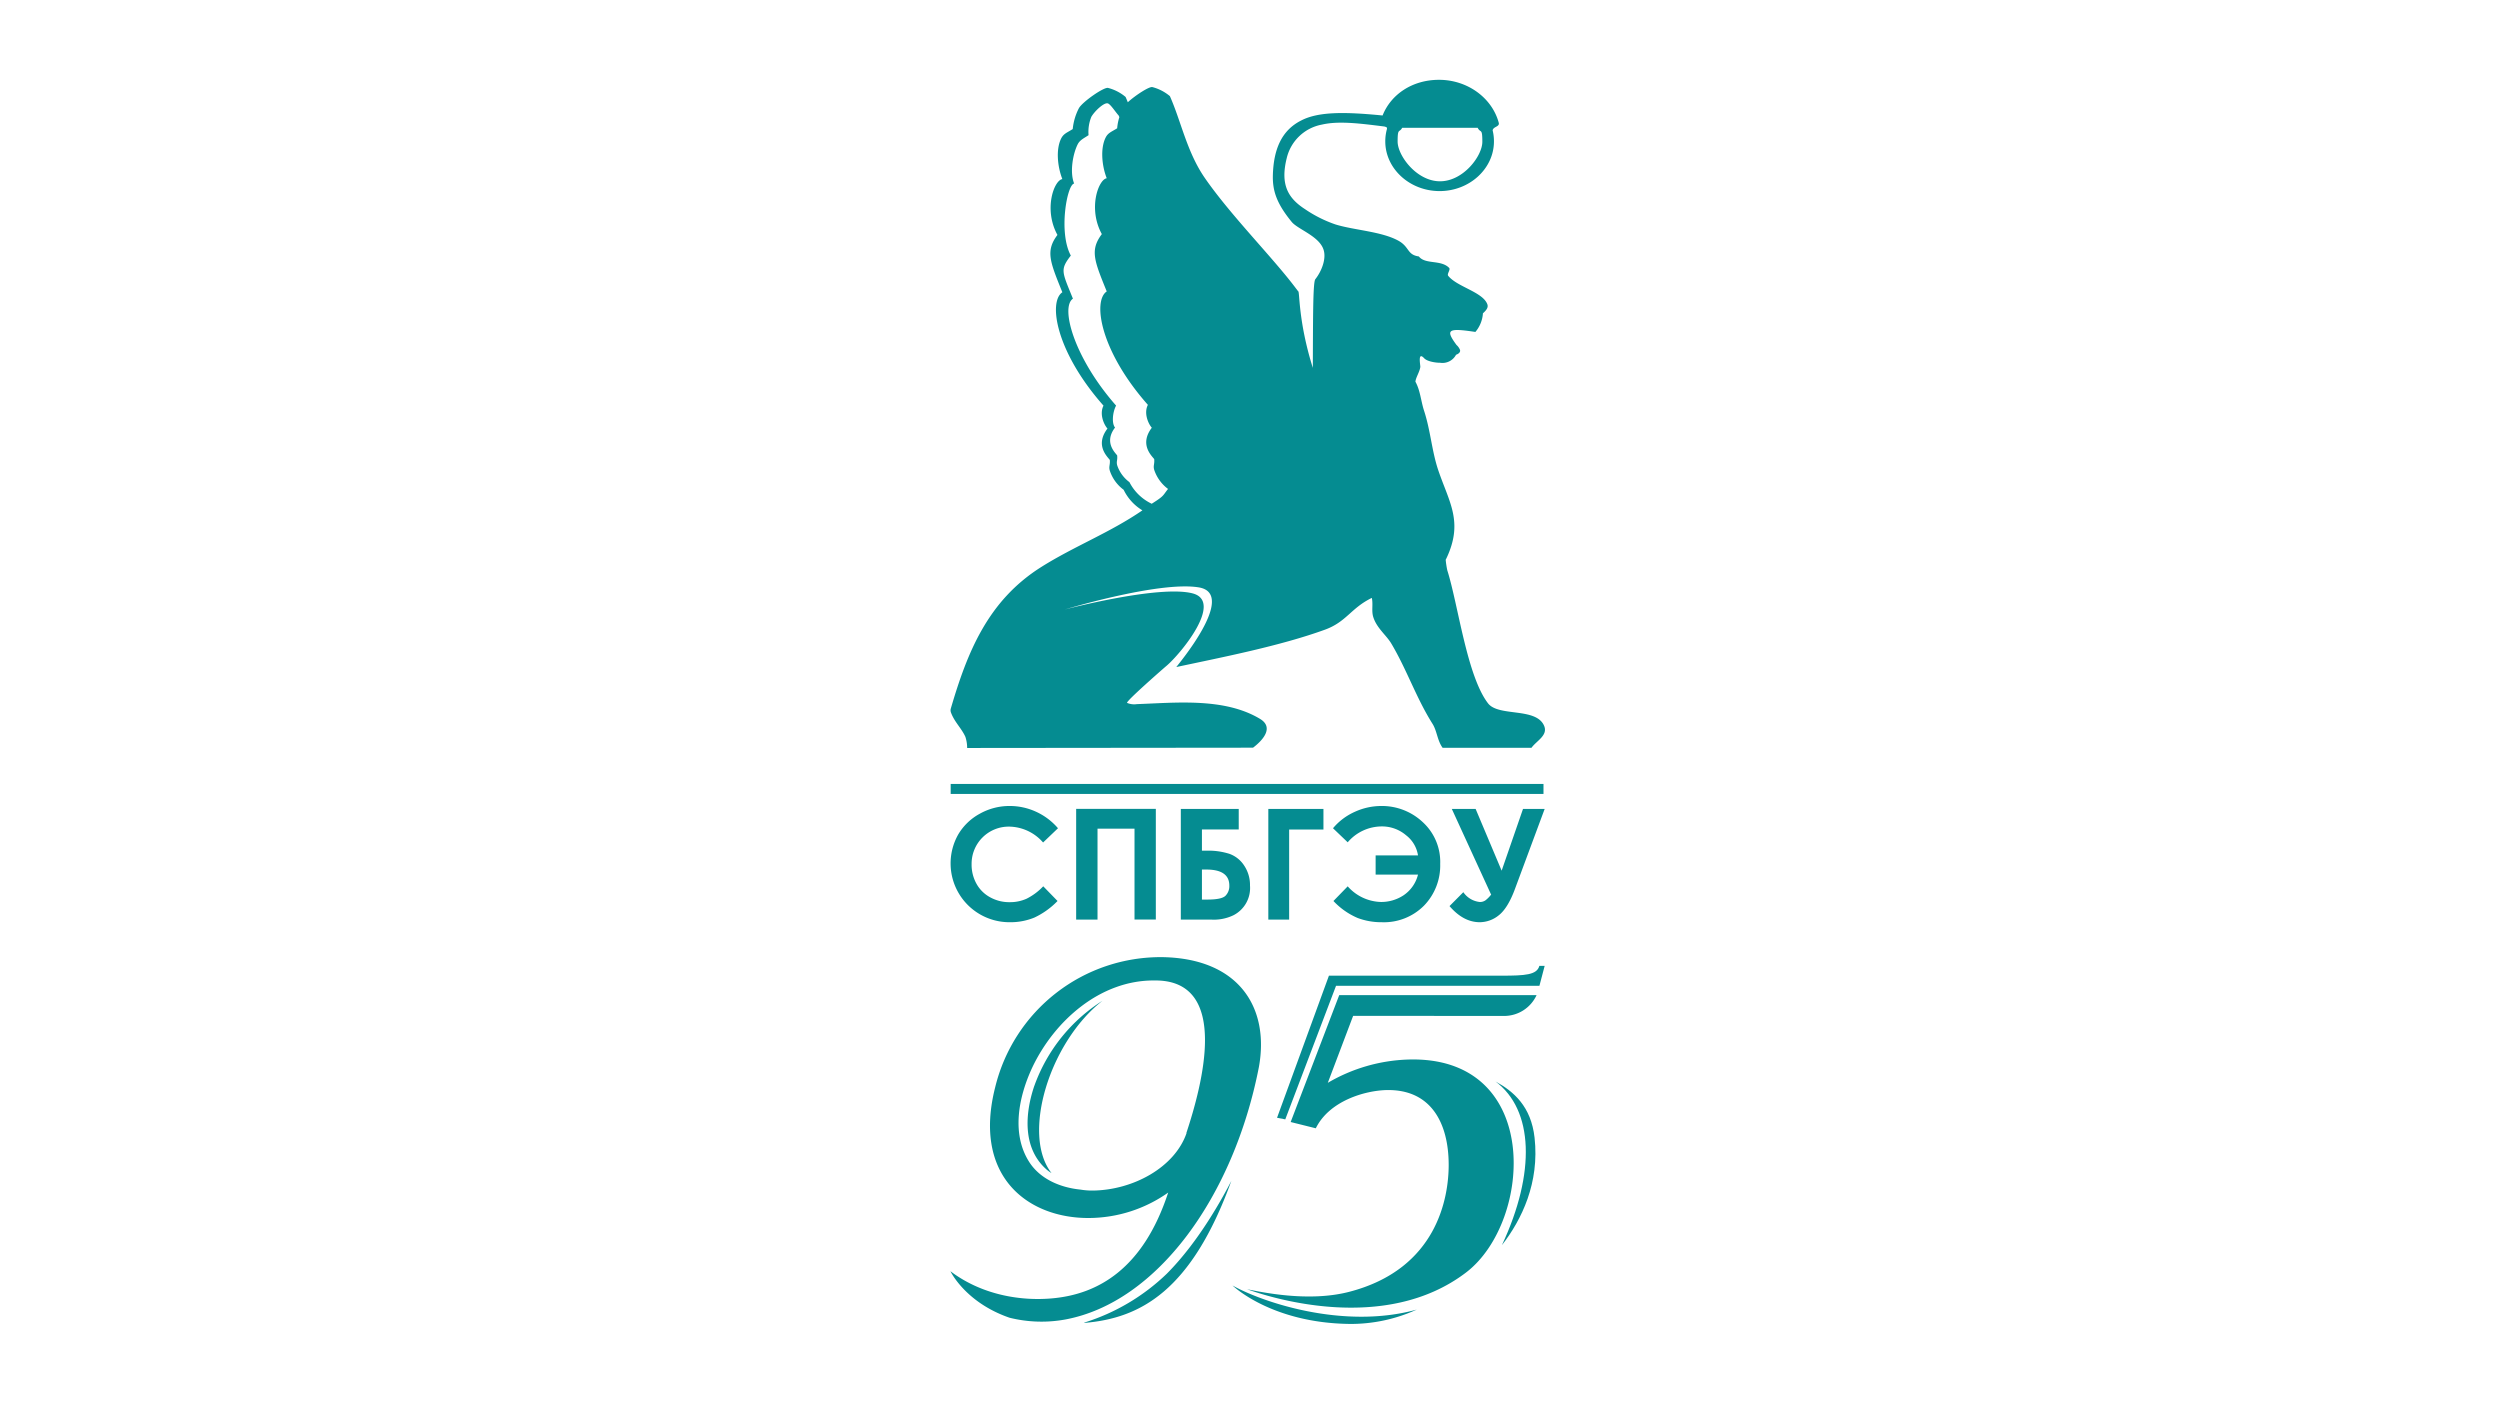 <?xml version="1.0" encoding="UTF-8"?> <svg xmlns="http://www.w3.org/2000/svg" id="Слой_1" data-name="Слой 1" viewBox="0 0 510.24 286.3"><defs><style>.cls-1{fill:#058c91;}</style></defs><path class="cls-1" d="M197.39,152.66a7.3,7.3,0,0,0-.36-2.28c-.81-1.78-2.22-3-2.94-4.95a1.32,1.32,0,0,1-.05-.76c3.41-11.67,7.63-22.11,18.48-28.95,6.73-4.24,14-7,20.64-11.56a10,10,0,0,1-3.83-4.2,7.93,7.93,0,0,1-2.82-3.89c-.26-.88.09-1.13,0-2.2-.5-.67-3.08-3-.48-6.4-.76-.85-1.67-3-.81-4.68-9.73-11-11.3-21.19-8.4-23.14-2.52-6.24-3.47-8.42-1-11.7-2.87-5.24-.69-11.16,1-11.4-1-2.56-1.34-6.08-.24-8.29.5-1,1.21-1.18,2.36-1.92a11.66,11.66,0,0,1,1.26-4.26c.77-1.33,5.05-4.3,5.93-4.14a9,9,0,0,1,3.6,1.85c.15.35.31.71.45,1.08,1.55-1.42,4.33-3.22,5-3.1a9.14,9.14,0,0,1,3.59,1.85c2.27,5.09,3.47,11.39,7.1,16.66,5.3,7.68,13.93,16.3,18.68,22.65.14.17.27.35.39.52.36-.19-.06,5.86,3,15.63.05-9.63,0-17.44.51-18.09,1.31-1.67,2.27-4.18,1.69-6-.87-2.8-5.27-4.18-6.51-5.7-3.18-3.88-3.94-6.49-3.84-9.66.17-5.06,1.7-9,5.82-11.06,3.49-1.8,8.86-1.76,16.57-1,1.72-4.34,6.11-7.28,11.51-7.28,5.89,0,10.86,3.75,12.2,8.77.22.83-1.11.75-1.25,1.54a9.3,9.3,0,0,1,.27,2.25c0,5.59-5,10.15-11.09,10.15s-11.09-4.56-11.09-10.15a9.4,9.4,0,0,1,.35-2.55c0-.4-.15-.35-.53-.48-4.84-.6-9.27-1.2-12.75-.39a9.08,9.08,0,0,0-7.18,6.83c-1.35,5.4.25,8.18,3.7,10.41a25.86,25.86,0,0,0,6.25,3.14c3.84,1.19,9.47,1.42,12.91,3.36,2.22,1.27,1.69,2.83,4.1,3.17,1.33,1.69,4.49.61,6.18,2.33.34.35-.49,1.24-.19,1.62,1.81,2.27,7.11,3.31,8,5.84.19.56-.09,1.09-.91,1.81a6.54,6.54,0,0,1-1.54,3.81c-5.7-.87-6.13-.45-3.85,2.66a2.65,2.65,0,0,1,.71,1c.14.46-.3.82-.81,1a3.13,3.13,0,0,1-3.24,1.63c-1,0-2.67-.28-3.27-.93-1.37-1.47-.74,1.45-.78,1.79-.13,1-.91,2.11-1,3,1,1.8,1.13,4,1.77,5.94,1.31,4,1.58,8.22,2.88,12.09,2.21,6.55,5.2,10.55,1.69,18l-.16.31a17.93,17.93,0,0,0,.33,2.17c2.22,7,4,21.58,8.33,27.16,2.15,2.74,9.72.78,11.4,4.5.92,2-1.5,3.09-2.55,4.55H294.43c-1.1-1.51-1.13-3.43-2.07-4.91-3.29-5.22-5.2-10.95-8.35-16.28-1-1.75-3-3.17-3.73-5.49-.4-1.24,0-2.65-.3-3.91-4.27,2.08-5.15,4.87-9.55,6.48-9.19,3.34-20.85,5.6-30.34,7.63-.09,0,12.67-14.94,4.56-16.26s-27.29,4.51-27.38,4.53,19.22-5.08,26.11-3.31c6.47,1.66-2.54,12.49-5.34,14.83-.63.53-8.39,7.31-8,7.53a3.7,3.7,0,0,0,2,.25c8.07-.29,17.87-1.34,25.11,3,3,1.8.47,4.47-1.41,5.89Zm37.71-49.87c2.54-1.61,2.17-1.58,3.29-3a8,8,0,0,1-2.82-3.89c-.25-.88.1-1.13,0-2.2-.51-.67-3.08-3-.49-6.4-.75-.85-1.66-3-.8-4.67-9.73-11-11.31-21.2-8.4-23.15-2.53-6.24-3.47-8.42-1-11.7-2.87-5.24-.68-11.15,1-11.4-1-2.55-1.33-6.08-.23-8.29.49-1,1.21-1.18,2.36-1.91a10.31,10.31,0,0,1,.45-2.28l-.15-.33c-.67-.72-1.72-2.42-2.27-2.48-.78-.14-2.62,1.58-3.3,2.75a8.15,8.15,0,0,0-.57,3.75c-1,.66-1.78,1-2.22,1.87-1,2-1.64,5.73-.72,8-1.46.21-3.23,10-.68,14.7-2.23,2.91-1.81,3.26.43,8.8-2.58,1.73.17,12,8.81,21.82-.77,1.47-.88,3.73-.21,4.48-2.3,3,0,5.1.43,5.69.11,1-.2,1.18,0,2a7,7,0,0,0,2.5,3.45,9.84,9.84,0,0,0,4.59,4.43Zm66.51-76.71H286.18c-.59,1.1-.93-.06-.93,2.81S289.13,37,293.9,37s8.64-5.18,8.64-8.06-.33-1.71-.93-2.81Z"></path><polygon class="cls-1" points="194.03 160 315.02 160 315.02 162.04 194.03 162.04 194.03 160 194.03 160"></polygon><path class="cls-1" d="M215.89,169.08l-3,2.87a9.33,9.33,0,0,0-6.91-3.24,7.58,7.58,0,0,0-7.68,7.67,8,8,0,0,0,1,4,6.94,6.94,0,0,0,2.78,2.75,8,8,0,0,0,4,1,8.22,8.22,0,0,0,3.43-.7,12.19,12.19,0,0,0,3.41-2.54l2.92,3a16.1,16.1,0,0,1-4.74,3.39,12.86,12.86,0,0,1-5.08.94,12,12,0,0,1-10.45-17.91,11.41,11.41,0,0,1,4.38-4.22,12.37,12.37,0,0,1,6.13-1.59,12.81,12.81,0,0,1,5.39,1.18,13,13,0,0,1,4.46,3.36Zm3.74-4H235.9v22.59h-4.35V169.13H224v18.56h-4.36V165.1ZM241,187.69V165.1h11.82v4.19h-7.51v4.33h.93a14.17,14.17,0,0,1,4.67.64,6,6,0,0,1,3,2.37,7.1,7.1,0,0,1,1.21,4.12,6.24,6.24,0,0,1-3.4,6.06,9.17,9.17,0,0,1-4.41.88Zm4.31-10.22v6.13h1.07c2,0,3.21-.26,3.74-.78a2.79,2.79,0,0,0,.78-2.07q0-3.28-4.7-3.28Zm13.59-12.37h11.21v4.21h-7v18.38h-4.25V165.1Zm16.17,15.79-2.92,3a14.64,14.64,0,0,0,4.95,3.47,13.6,13.6,0,0,0,4.87.86,11.53,11.53,0,0,0,8.68-3.4,11.76,11.76,0,0,0,3.29-8.5,11,11,0,0,0-3.61-8.57,12.16,12.16,0,0,0-8.43-3.25,13,13,0,0,0-5.37,1.18,12.39,12.39,0,0,0-4.47,3.36l3,2.87a9.16,9.16,0,0,1,6.91-3.24,7.55,7.55,0,0,1,5,1.8,6.4,6.4,0,0,1,2.44,4.12h-8.65v3.91h8.65a7.17,7.17,0,0,1-3,4.26,8.29,8.29,0,0,1-4.56,1.33,9.38,9.38,0,0,1-6.83-3.24Zm29.24,1.65-8-17.44h4.86l5.31,12.6,4.36-12.6h4.42l-6,16.16c-1,2.77-2.16,4.61-3.37,5.55a6.21,6.21,0,0,1-3.88,1.41c-2.23,0-4.28-1.1-6.17-3.29l2.82-2.84a4.64,4.64,0,0,0,3.34,2,1.93,1.93,0,0,0,1.21-.36,7,7,0,0,0,1.14-1.16Z"></path><path class="cls-1" d="M305.21,220.71c7.79,5.81,8.26,18.62,1.32,33.43,4.09-5.25,7.69-12.77,6.67-21.94-.71-6.39-4.26-9.44-8-11.49Z"></path><path class="cls-1" d="M221.32,270c11.36-.95,21.83-6.43,30-29-1.72,3.31-6.54,12.29-13.16,18.94a42.43,42.43,0,0,1-16.88,10Z"></path><path class="cls-1" d="M211.12,221.56c-1.92,5.61-2.46,12.64,2.33,17a7,7,0,0,0,1.16.86c-6.21-7.92-.34-26.82,10.42-35.18a34.18,34.18,0,0,0-13.91,17.34Z"></path><path class="cls-1" d="M237.32,195.35a34.75,34.75,0,0,0-34.21,26.57c-4.61,18.16,6.64,26.67,19,26.67a28.24,28.24,0,0,0,16.31-5.19c-5.1,15.59-14.35,20.76-23.67,21.59-6.68.6-14.52-.8-20.77-5.54,0,0,3,6.36,12.05,9.49a27,27,0,0,0,11.35.37c18.8-3.47,34.4-25.14,39.55-51.5,2.21-12.09-4-22.17-19.63-22.46Zm4.85,35.91c-2.41,7-10.9,11.63-19.12,11.73a14.65,14.65,0,0,1-2.55-.2h0c-4-.4-8.08-2.07-10.36-5.51-3.8-5.8-2.24-13.41.51-19.34,4.51-9.58,13.9-17.91,24.93-17.83l-.07,0,.53,0c15,.21,9.35,21.28,6.09,31.14Z"></path><path class="cls-1" d="M251.55,262.36s7.85,7.67,23.95,7.85a32.46,32.46,0,0,0,13.66-2.93c-15.08,4.18-31.78-1.62-37.61-4.92Z"></path><path class="cls-1" d="M272.69,201.2h41.5l1.07-4.07h-1.08c-.51,1.85-2.88,2-7.73,2H271.23l-10.59,29,1.68.33,10.37-27.29Z"></path><path class="cls-1" d="M307,207.35a7.28,7.28,0,0,0,6.61-4.25H273.33L263.42,229l5.13,1.28c2.77-5.63,10.08-7.7,14.43-7.8,9.14-.2,12.69,6.81,12.69,15.28,0,6.43-2.21,21.26-20.4,25.92-8.32,2.13-17.91,0-20.75-.55,4.49,1.62,28.08,9.26,44.71-3.43,13.64-10.41,15.6-44.35-11.9-43.45A34.5,34.5,0,0,0,271,221l5.17-13.67Z"></path></svg> 